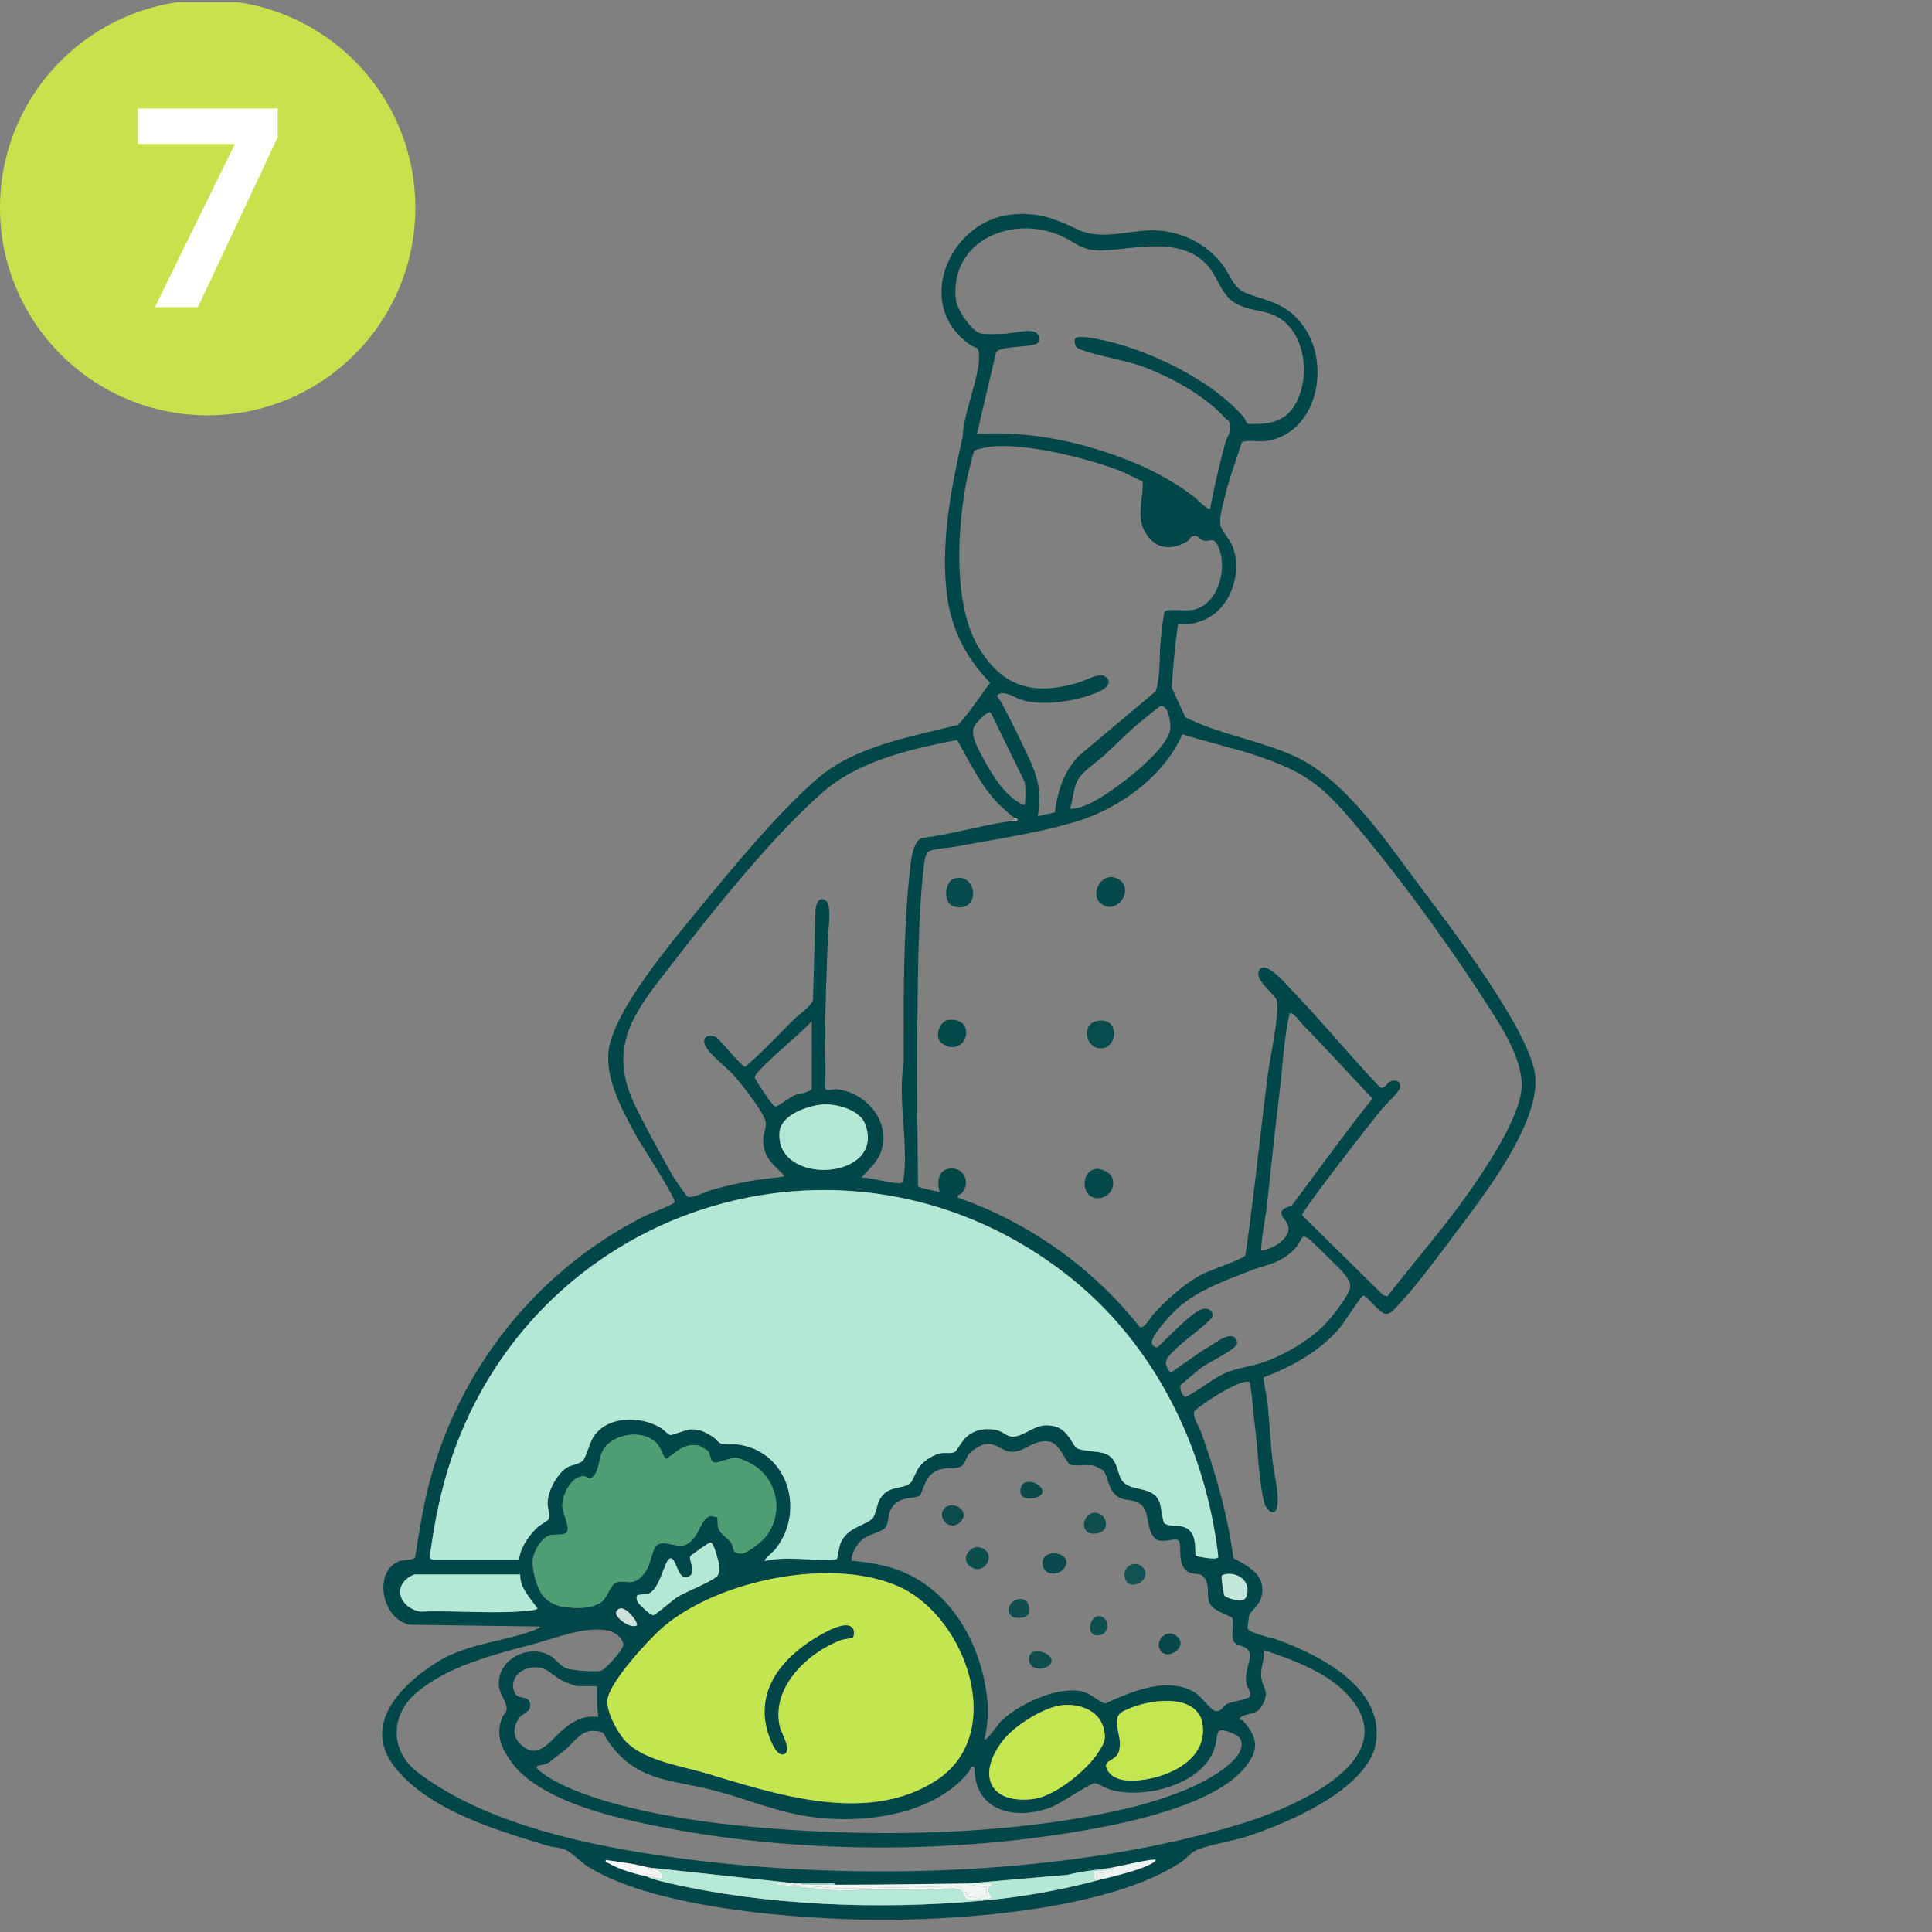 <svg xmlns="http://www.w3.org/2000/svg" width="131" height="131" fill="none" viewBox="0 0 131 131">
  <rect x="0" y="0" width="131" height="131" fill="#808080" stroke="none"/>
  <g clip-path="url(#a)">
    <path fill="#014749" d="M36.348 110.485c-2.198.852-4.692.944-6.707 2.214-2.488 1.571-5.197 4.294-2.784 7.232 2.34 2.845 6.839 4.182 10.266 5.217.398.122.908.122 1.29.311.368.179.96.791 1.382 1.061 4.335 2.774 13.45 3.519 18.58 3.636 5.987.138 16.723-.546 21.746-3.922.311-.209.633-.612.933-.749.857-.398 2.443-.623 3.433-.944 2.713-.872 8.415-3.254 8.828-6.487.464-3.662-3.846-5.829-6.712-6.875-.336-.122-1.917-.454-2.01-.77-.01-.041.087-.791.113-.877.097-.322.683-.658.831-1.275.347-1.428-.857-2.04-1.907-2.611-.393-2.933-1.188-5.728-2.178-8.502-.132-.367-.596-1.076-.474-1.433.071-.204 3.177-2.341 3.764-1.984.183 1.005.23 2.035.357 3.05.183 1.479.275 3.692.602 5.038.158.669.805 1.071.907.281.123-.918-.234-2.208-.331-3.126-.143-1.311-.21-2.637-.347-3.948-.026-.255-.3-1.535-.24-1.632 1.913-.724 3.902-1.82 5.207-3.422.24-.296 1.372-2.045 1.515-2.106.199-.087 1.05 1.07 1.428 1.188.372.118.576-.153.806-.387 1.341-1.377 3.004-3.662 4.187-5.238 1.872-2.489 5.564-7.293 5.263-10.445-.29-3.06-5.962-10.404-7.986-13.117-2.153-2.882-4.947-7.013-8.227-8.538-2.386-1.111-5.156-1.51-7.507-2.692l-.928-2c.092-1.453.235-2.881.428-4.324.821.132 1.841-.194 2.49-.71 1.294-1.034 1.82-3.085 1.182-4.62-.178-.423-.678-.938-.78-1.326-.133-.51.184-1.57.321-2.121.291-1.168.725-2.31 1.087-3.458.03-.107.096-.123.193-.143.444-.087 1.046.051 1.561-.036 3.442-.586 4.345-5.288 2.387-7.864-1.112-1.464-2.203-1.56-3.759-2.132-.918-.341-1.086-1.168-1.632-1.902-1.056-1.423-2.677-2.254-4.452-2.366-1.8-.113-3.682.74-5.401-.072-1.515-.714-2.596-1.163-4.36-1.025-4.31.337-6.87 6.176-2.897 8.869.316.214.555.071.57.689.037 1.504-1.06 3.906-1.111 5.518-.775 3.488-1.505 7.12-1.066 10.71.28 2.315 1.306 4.325 2.933 5.972-.72.953-1.372 1.979-2.178 2.856-3.182.82-6.941 1.423-9.506 3.62-2.75 2.362-5.993 6.33-8.329 9.176-1.744 2.132-5.59 6.721-5.87 9.363-.209 1.948 1.046 4.208 1.984 5.88.3.541 2.606 4.096 2.499 4.325-.082.174-1.647.755-1.953.908-7.191 3.585-12.531 10.165-14.627 17.937-.454 1.688-.74 3.488-1.01 5.217-.112.24-.826.168-1.132.301-1.719.755-1.142 3.871.745 4.289l8.843.123c-.026.142-.163.147-.27.193l.01.005Zm41.922 15.754c-.704.546-3.106 1.061-4.04 1.306a47.47 47.47 0 0 1-7.823 1.346c-6.767.612-14.417.322-21.053-1.203-.525-.123-1.096-.255-1.58-.48-.76-.153-1.857-.489-2.525-.882-.107-.066-.214.015-.168-.209.933.138 1.948.255 2.86.505l10.099 1.091h.25c.632 0 1.264-.01 1.892 0 .142 0 .372-.056.464.087 2.978 0 5.951-.046 8.92-.082l6.849-.596c1-.26 2.055-.327 3.075-.5.398-.066 2.703-.617 2.861-.505.01.056-.046.092-.081.127v-.005Zm6.467-14.116c.102.52-.413 1.295-.2 2.126.062.245.327.439.205.786-.056.153-1.255.367-1.525.494-.316.148-.352.515-.78.49-.327-.02-.975-1-1.434-1.27-1.85-1.102-4.278-.046-6.058.755-.515-.153-.913-.627-1.484-.786-1.673-.464-4.397.832-5.595 1.995-.097.096-1.01 1.382-1.122 1.234.31-1.301.296-2.484.04-3.79-.703-3.636-2.952-6.992-6.69-7.95-.735-.189-1.607-.312-2.357-.378-.015-.515.372-1.152.765-1.464.398-.321 1.27-.494 1.51-.765.341-.377.046-1.167.795-1.728.51-.378 1.286-.271 1.556-.465.117-.086.337-1.02.719-1.387.78-.74 1.54-.29 2.091-.602.27-.153.331-.637.602-.912.153-.159.734-.53.943-.572.694-.142.985.255 1.54.439 1.046.347 1.745-.842 2.897-.622.724.137 1.112 1.418 1.393 1.55.29.138 1.127-.015 1.54.061.122.02.637.266.714.342.214.214.331.852.484 1.158.617 1.249 1.53.53 2.188 1.265.48.535.245 1.703.893 2.218.448.357 1.372-.148 1.555.128.235.346-.066 1.31.388 1.887.392.499.928.249 1.209.474.657.53.152 1.438.591 2.014.321.429 1.377.75 1.428.842.168.275-.087 1.178.102 1.581.184.393.99.28 1.102.841l-.005.011Zm-49.787 2.738c-.464-.765.118-1.586.903-1.754 1.24-.265 1.428.469 2.387.903.183.081.785.321.938.321h1.306c-.005.704-.02 1.407.087 2.101-.98-.148-1.673.245-2.397.847-.847.698-1.643 2.101-2.82 1.05-.587-.525-.608-1.193-.154-1.841.25-.352.73-.331.75-.857.025-.688-.76-.377-1-.77Zm2.209 4.677c.199-.117.943-.724 1.183-.918.642-.52 1.05-1.341 2.014-1.25.704.067.546.204.822.612 1.912 2.841 4.263 2.652 7.262 3.428 1.897.489 3.754 1.254 5.681 1.637 3.718.744 9.048.239 11.572-2.912.128-.164.087-.485.383-.286-.01 3.024 2.871 3.626 5.273 2.657.576-.234 2.59-1.586 2.861-1.591.22-.005.735.321.99.403 2.259.729 6.293-.27 7.13-2.718.356-1.036-.108-1.673 1.387-1.005.719.321.515 1.086.081 1.586-1.433 1.637-4.692 2.759-6.767 3.284-8.487 2.153-19.33 2.193-27.994 1.204-3.361-.383-9.242-1.413-12.031-3.284-1.234-.832-.306-.577.158-.847h-.005Zm9.66-14.025c.04-.071 1.28-.949 1.36-.933.2.035.373.703.434.913.118.423.296.928.062 1.32-.21.352-2.183 1.117-2.74 1.469-.31.199-1.453 1.199-1.631 1.234-.163.036-.949-.714-1.035-.867-.072-.122-.138-.341-.067-.459.061-.096.587-.086.75-.132.81-.24 1.102-2.295 1.484-2.392.474-.122.47 1.612 1.29 1.214.561-.271-.05-1.117.102-1.372l-.01.005Zm-3.637 4.697c-.429.265-1.56-.576-1.393-.923.398-.816 1.55.775 1.393.923Zm1.724.168c3.738-3.253 11.668-4.875 16.192-2.723 4.412 2.101 7.206 9.919 2.392 13.061-4.616 3.014-10.792.979-15.575-.464-1.724-.52-4.3-.862-5.544-2.239-.54-.597-1.316-2.035-1.168-2.836.224-1.203 2.728-3.942 3.703-4.794v-.005Zm23.149 7.579c.78-.974 2.728-2.203 3.972-2.341 1.061-.117 2.392.291 2.754 1.408.28.867.113 1.147-.341 1.841-.78 1.193-2.933 2.942-4.376 3.111-3.106.357-3.8-1.78-2.004-4.024l-.005.005Zm7.7-.898c-.107-.836.21-.969.919-1.254 1.193-.485 3.432-.832 4.411.173.22.225.372.48.428.791.49 2.565-2.371 3.82-4.467 3.957-.694.046-1.597-.03-1.964-.724-.382-.729.658-.52.811-1.357.117-.657-.066-1.025-.143-1.586h.005Zm7.197-10.286c.729-.22 1.637.214 1.632 1.04 0 .454-.138.75-.628.709-.173-.015-.856-.199-.938-.332-.061-.096-.199-1.096-.194-1.239 0-.102.02-.148.123-.178h.005ZM89.837 89.8c-1.005 1.045-2.642 2.004-4.009 2.514-.826.311-1.79.413-2.565.714-.964.378-1.923 1.224-2.861 1.688-.215.02-.475-.637-.322-.831.495-.388.964-.857 1.48-1.214.453-.316 2.208-1.158 2.315-1.56.05-.179-.112-.439-.276-.49-.556-.173-1.392.632-1.902.842l-2.33 1.626c-.552-.734-.302-.953.25-1.52.774-.785 1.81-1.417 2.57-2.233.107-.444-.169-.627-.587-.587-.658.067-2.52 2.07-3.08 2.566-.128.158-.424-.133-.429-.255-.02-.546 1.408-2.05 1.862-2.443 1.295-1.127 3.075-1.765 4.671-2.397 1.28-.51 2.306-.536 3.285-1.678.137-.158.382-.668.423-.678.123-.031.235.025.337.086.23.138 1.469 1.392 1.764 1.683.393.393 1.153 1.05 1.112 1.622-.036.571-1.275 2.086-1.708 2.54v.005Zm-2.474-6.559c.077.806-1.158 1.5-1.856 1.556.05-1.092.3-2.163.418-3.239.27-2.499.535-5.013.836-7.497.215-1.78.286-3.585.679-5.334.193-.189.76.607.872.724 1.606 1.657 3.167 3.356 4.748 5.039-1.892 2.356-3.652 4.84-5.478 7.257-1.397.428-.28.841-.219 1.494Zm-7.186-33.456c1.8.577 3.677.974 5.462 1.602 2.994 1.05 4.142 2.035 6.15 4.411 3.015 3.565 6.233 7.971 8.768 11.888 1.061 1.637 2.499 3.723 2.621 5.707.123 1.892-2.05 5.207-3.126 6.799-1.826 2.697-3.983 5.135-5.972 7.7l-.286-.066-5.508-5.431c-.005-.204 2.07-2.902 2.356-3.28a166.98 166.98 0 0 1 3.025-3.876c.24-.295 1.178-1.178 1.25-1.453.111-.464-.286-.643-.69-.428-.234.122-.382.58-.688.331-2.035-2.142-3.917-4.442-5.967-6.569-.321-.336-1.764-2.06-2.188-1.346-.382.637.99 1.56 1.173 2.025.082.209.056.484.046.708-.061 1.398-.48 3.122-.663 4.555-.51 4.013-.913 8.042-1.494 12.046-.102.24-2.295 1-2.693 1.183-1.275.582-2.57 1.765-3.519 2.79-.199.214-.668 1.081-.969.887-3.157-3.998-7.477-7.063-12.286-8.751-.204-.118.184-.25.255-.337.602-.734.097-1.78-.877-1.637-.775.112-.831.974-.638 1.591-.265-.092-1.377-.255-1.473-.418-.031-3.687-.102-7.385-.046-11.072.05-3.31.05-7.16.423-10.43.036-.3.092-.948.29-1.142.215-.21 1.429-.286 1.827-.357 2.662-.495 5.88-.959 8.415-1.765 2.83-.897 5.839-3.09 7.017-5.875l.005.01Zm-7.63 5.06c.235-.653.225-1.536.628-2.107.403-.566 1.224-1.081 1.729-1.55.78-.72 1.484-1.459 2.315-2.147.204-.169 1.413-1.183 1.51-1.183.51 0 .673 1.224.612 1.621-.225 1.418-3.545 3.912-4.784 4.641-.587.347-1.32.724-2.014.72l.005.004Zm-5.002-30.963c.29-.479 2.62-.28 2.86-.673a.529.529 0 0 0-.081-.596c-.367-.368-1.596-.02-2.106.01-.398.02-1.342.06-1.683-.005-.653-.123-1.658-1.658-1.724-2.316-.398-3.88 3.59-5.671 6.86-4.421 1.274.49 1.6 1.183 3.192 1.096 2.32-.128 5.38-.969 7.11 1.137.51.622.826 1.617 1.392 2.142.928.862 2.142.663 3.182 1.194 2.035 1.05 2.356 4.33 1.183 6.12-.724 1.106-1.856 1.213-3.09 1.173-.148-.051-.194-.322-.306-.45-2.31-2.687-7.023-4.885-10.501-5.405-.179-.026-.745-.072-.867.015-.179.123-.082.5.04.643.266.316 3.32.928 3.989 1.147 2.055.663 4.671 2.07 6.11 3.693.086.097.209.107.265.28.194.576-.153.877-.276 1.331a56.351 56.351 0 0 0-1.035 4.478c-.158.168-.903-.637-1.056-.755-1.132-.877-2.565-1.698-3.886-2.254-3.432-1.443-7.14-2.27-10.878-2.04l1.305-5.549v.005Zm-1.153 20.08c-1.77-2.888-1.484-7.947-.888-11.185.057-.306.465-2.05.561-2.198.092-.133 1.082-.296 1.306-.311 2.356-.184 6.304.79 8.543 1.647.51.194 1.035.525 1.56.709.077 1.142-.454 2.3.138 3.396.663 1.23 1.836 1.367 2.958.633.087-.056.117-.179.163-.21.47-.336.556.149.877.21.52.102.72-.332 1.05.546.582 1.53-.157 4.029-1.988 4.181-.337.031-1.535-.096-1.688.082-.097.117-.265 1.755-.29 2.066-.098 1.106 0 2.284-.332 3.345l-5.223 4.391c-1.015 1.061-1.423 2.372-1.611 3.815l-1.163.265c.28-1.576.04-2.58-.612-3.973-.582-1.244-1.306-2.738-1.964-3.927-.081-.153-.357-.295.026-.413.444-.137 1.03.296 1.474.429 1.474.448 3.942.06 5.33-.612.458-.225.861-.658.254-1.015-.352-.214-1.305.316-1.75.449-2.972.887-5.079.367-6.731-2.32Zm-.362 5.329c.061-.128.969-1.255 1.173-.923l2.239 4.58c.122.229.117 1.56 0 1.642-.765-.301-1.413-1.026-1.882-1.694-.408-.576-1.27-2.08-1.484-2.723-.082-.25-.148-.648-.036-.888l-.01.006ZM45.553 79.61a89.914 89.914 0 0 1-2.386-4.433c-2.199-4.36.005-6.722 2.626-10.108 2.8-3.621 6.605-8.37 10.011-11.363 2.413-2.116 6.008-2.937 9.094-3.529.856 1.494 1.59 3.086 2.81 4.335.173.178.877.821 1.055.923.02.01.362.051.169.25-.02.02-.327-.015-.424 0-1.989.28-3.972.887-5.977 1.132-.653.22-.77 1.586-.836 2.193-.46 4.33-.423 8.69-.418 13.046-.413 2.479.316 5.39 0 7.828-.031.25-.082.352-.342.342-.785-.04-1.719-.336-2.525-.387.495-.536 1.077-1.03 1.326-1.745.72-2.034-1.03-4.07-3.054-4.238-.148-.01-.669.158-.72-.05.031-1.597-.025-3.193 0-4.785.031-1.785.113-3.595.169-5.385.015-.5.3-2.285-.138-2.57-.454-.296-.627.173-.694.56l-.173 6.14c-.051.404-.908.985-1.23 1.296-1.126 1.102-2.172 2.254-3.375 3.28-.158.03-1.683-1.785-1.933-2.005-.684-.3-1.092.097-.658.745.367.556 1.351 1.3 1.846 1.851.495.556 2.055 2.535 2.142 3.162.056.398-.173.79-.168 1.168.02 1.204.571 1.591 1.305 2.32.087.087.184.108.046.21-.795.091-1.586.168-2.376.316-.776.143-1.699.357-2.459.571-.341.097-1.402.607-1.647.46-.102-.062-.959-1.327-1.081-1.53h.015Zm7.303-2.852c.097-1.157 1.857-1.764 2.846-1.866.939-.097 2.576.336 2.948 1.295 1.49 3.835-6.11 4.29-5.794.566v.005Zm-.275-1.729c-.107-.025-.265-.24-.347-.336-.117-.138-1.055-1.535-1.06-1.632 0-.47 3.411-3.218 3.87-3.83v4.585c-.076.24-.933.357-1.152.443-.265.107-1.183.8-1.31.765v.005Zm-21.94 23.776c6.003-17.472 27.203-23.816 41.815-12.275 5.855 4.625 9.312 11.674 10.154 19.053-.158.22-1.285-.025-1.55-.097-.016-.744.035-1.713-.847-1.968-.306-.092-1.035-.01-1.27-.245-.102-.102-.214-1.112-.306-1.377-.413-1.168-1.795-.724-2.468-1.402-.475-.475-.276-1.638-1.321-1.959-.444-.138-1.423-.153-1.785-.316-.342-.148-.587-1.255-1.53-1.5-1.056-.275-1.5.235-2.341.577-.898.357-1-.24-1.744-.357-.74-.117-1.408.015-1.959.525-.199.184-.673.939-.73.974-.229.148-.693.036-.978.097-.495.102-1.133.51-1.444.913-.209.27-.454.959-.591 1.091-.51.5-1.596.092-2.142 1.224-.158.327-.235.949-.429 1.173-.341.388-1.285.556-1.81 1.133-.53.576-.423.933-.622 1.647-1.637.168-3.264-.245-4.886.122-.087-.081.597-.652.673-.739 2.086-2.53.984-6.564-2.351-7.135-.413-.071-.918.036-1.27-.077-.214-.066-.331-.306-.505-.418-.5-.331-.913-.581-1.55-.55-.362.015-1.27.413-1.403.382-.132-.03-.48-.383-.673-.5-1.351-.8-3.56-.82-4.524.597-.28.413-.49 1.341-.729 1.627-.209.245-.73.296-.994.433-.75.393-1.393 1.648-1.403 2.474 0 .336.189.729.072 1.076-.031.087-.582.398-.735.53-.592.536-1.183 1.413-1.275 2.214h-5.85s-.204-.087-.209-.133c.317-2.32.75-4.595 1.51-6.814Zm5.421 10.384c-2.448.286-5.084-.015-7.558.087-1.5-.291-1.948-1.872-.423-2.515h7.19c-.03.924.694 1.597 1.179 2.311-.087.066-.276.102-.388.117Zm.061-3.386c.051-.597.561-1.51 1.163-1.699.26-.081 1.066.041 1.173-.26.158-.459-.326-1.208-.331-1.754-.01-.735.632-2.05 1.479-1.984.255.02.285.245.505.102.535-.357.448-1.29.76-1.851.652-1.178 2.845-1.505 3.738-.383.27.342.265.699.556.964.714-.48 1.224-1.096 2.172-.918.118.02.612.316.684.408.168.214.097.673.428.75.224.05 1.05-.362 1.49-.322.198.02.545.184.744.276 2 .887 2.616 3.524 1.117 5.192-.255.285-1.163 1.004-1.52 1.015-.653.015-.51-.322-.673-.674-.128-.275-.745-.617-.898-1.035-.092-.25-.025-.643-.076-.724-.03-.051-.362-.107-.454-.102-.684.046-.79 1.688-1.816 1.979-.602.168-1.688-.566-2.02.255-.285.703-.28 1.331-.928 1.933-.637.591-1.111.112-1.672.346-.332.138-.587 1-.923 1.265-.704.551-1.8.485-2.647.367-.572-.081-1.148-.403-1.464-.892-.332-.51-.643-1.642-.592-2.249l.005-.005Zm.495 5.543c1.392-.387 3.157-1.086 4.651-.78.398.082 1.061.556.985 1.025-.051.296-1.184 1.607-1.51 1.693-.393.102-1.979-.02-2.361-.168-.373-.143-.699-.607-1.036-.816-1.494-.923-3.733.25-3.508 2.081.056.479.55 1.127.515 1.515-.026.255-.23.357-.322.606-.443 1.194-.005 2.097.7 3.045 1.565 2.106 5.288 3.254 7.777 3.835 9.312 2.178 19.997 2.423 29.432.985 3.412-.521 10.195-1.729 12.474-4.524.99-1.209.867-2.035-.122-3.157-.056-.066-.199-.066-.21-.082-.025-.03-.025-.122.052-.173.525-.347 1.06-.066 1.484-.862.51-.964-.056-1.107-.107-1.948-.03-.581.255-1.132.173-1.729 1.74.556 3.902 1.362 5.263 2.606 4.988 4.58-3.11 8.022-6.69 9.129-11.46 3.545-26.215 3.968-38.062 2.387-5.89-.785-13.056-2.208-17.835-5.809-1.958-1.474-1.928-3.947-.05-5.488 2.325-1.907 5.477-2.58 8.322-3.371h-.015Z"/>
    <path fill="#B3E8D6" d="M58.65 76.193c-.372-.959-2.01-1.392-2.948-1.295-.99.102-2.749.709-2.846 1.866-.316 3.723 7.283 3.27 5.794-.566v-.005Z"/>
    <path fill="#9FA5A6" d="M68.508 55.686c.097-.015.398.02.424 0 .194-.199-.153-.24-.169-.25.215.122.128.204-.25.25h-.005Z"/>
    <path fill="#9FA5A6" d="M68.508 55.686c.383-.046.465-.133.25-.25.056.204-.132.153-.25.25Z"/>
    <path fill="#03494A" d="M74.297 79.258c-1.081.179-1 2.066.209 1.984.74-.051 1.209-.821.857-1.49-.153-.285-.76-.545-1.066-.494Z"/>
    <path fill="#05494B" d="M75.873 59.639c-1.102-.684-2.01.907-1.28 1.575 1.076.985 2.371-.902 1.28-1.575Z"/>
    <path fill="#074A4C" d="M64.699 59.572c-.653.194-.796 1.693 0 1.897 1.83.47 1.58-2.366 0-1.897Z"/>
    <path fill="#04494A" d="M64.342 69.15c-.607.056-.944 1-.602 1.49.076.106.474.316.627.341 1.352.24 1.704-1.994-.02-1.83h-.005Z"/>
    <path fill="#084C4D" d="M74.292 69.252c-.939.245-.699 1.734.245 1.826 1.305.127 1.453-2.265-.245-1.826Z"/>
    <path fill="#B5E8D6" d="M65.627 128.789c-.286-.081-.286-.464-.428-.581-.383-.301-1.265-.077-1.689-.071-2.193.03-4.386-.057-6.568.081l-4.244-.423c-.02-.148.19-.082.291-.082.347-.015.704 0 1.05 0l-10.097-1.091c.474.132 1.045.132.923.755-.041.04-.944-.138-1.092-.169.485.225 1.056.357 1.581.48 6.636 1.525 14.285 1.81 21.053 1.203v-.086c-.224.005-.586.035-.78-.016Z"/>
    <path fill="#B4E7D6" d="M75.495 126.617c-1.02.173-2.08.24-3.075.5l-6.85.596c.587-.005 1.179 0 1.765 0-.49.465-.29.475-.081 1.01-.286.036-.551.077-.842.087.072.025.072.051 0 .087a47.38 47.38 0 0 0 7.824-1.347l-.087-.673c.433-.025.959-.051 1.346-.255v-.005Z"/>
    <path fill="#B4E7D6" d="M66.407 128.804v.087c.072-.03.072-.061 0-.087Z"/>
    <path fill="#F0F6F5" d="M53.423 127.8c1.173.071 2.346.153 3.514.255a777 777 0 0 0 7.808-.163c.408.025.703.27.897.724.327-.021.582.046.765.189.112-.164.29-.235.54-.215a1.081 1.081 0 0 1-.025-.658 4.791 4.791 0 0 1-1.356-.219c-2.963.036-5.942.087-8.92.082-.633 0-1.265.01-1.892 0-.143 0-.373.056-.464-.087h-.25c-.03.082-.332.097-.612.087l-.005.005Z"/>
    <path fill="#F0F6F5" d="m52.693 127.795 4.244.423c2.182-.143 4.375-.056 6.568-.081.424-.006 1.306-.23 1.688.071.143.112.143.495.429.581.194.056.56.026.78.016-.178-.143-.433-.209-.765-.189-.194-.454-.49-.699-.897-.724-2.576.066-5.177.117-7.809.163-1.173-.097-2.34-.179-3.514-.255a5.712 5.712 0 0 1-.545-.041c.183.01.362.026.545.041.286.01.582 0 .612-.087-.346 0-.703-.015-1.05 0-.102 0-.311-.061-.29.082h.004Z"/>
    <path fill="#F0F6F5" d="M53.422 127.8c-.183-.01-.362-.031-.545-.041-.03 0 .25.031.545.041Zm13.526.79c-.25-.02-.429.051-.54.215.29-.005.555-.046.84-.087-.208-.53-.407-.541.082-1.01-.586 0-1.178-.01-1.764 0a4.82 4.82 0 0 0 1.356.219c-.06.21-.05.429.026.658v.005Z"/>
    <path fill="#C3E7DC" d="M83.961 108.522c.485.041.628-.255.628-.709 0-.826-.903-1.26-1.632-1.04-.102.03-.118.076-.123.178 0 .143.138 1.143.194 1.239.082.133.765.317.938.332h-.005Z"/>
    <path fill="#ECF1F1" d="M75.496 126.617c-.026.219-.21.331-.556.347l-.597.066c.087.255.05.423-.107.51.933-.24 3.335-.76 4.039-1.306.04-.03.092-.071.082-.127-.159-.112-2.464.438-2.861.505v.005Z"/>
    <path fill="#ECF1F1" d="m74.338 127.035.597-.066c.346-.016.535-.128.555-.347-.387.204-.912.229-1.346.255l.087.673c.153-.087.188-.255.107-.51v-.005Z"/>
    <path fill="#F5F6F6" d="m43.87 127.055.842.133c.173-.077-.556-.439-.673-.367l-.102-.199c-.913-.25-1.928-.367-2.861-.505-.046.224.056.143.168.209.668.398 1.764.729 2.524.882 0-.071.03-.127.097-.153h.005Z"/>
    <path fill="#F5F6F6" d="M44.865 127.377c.122-.623-.449-.628-.923-.755l.102.199c.117-.067.841.296.673.367l-.841-.133c-.067.026-.097.077-.097.153.147.031 1.055.209 1.091.169h-.005Z"/>
    <path fill="#B5E8D6" d="M56.182 127.713c-.633-.005-1.265 0-1.892 0 .76.051 1.545.082 2.356.082-.087-.138-.322-.082-.464-.087v.005Z"/>
    <path fill="#B5E8D6" d="M54.748 127.8c.633.01 1.265 0 1.893 0-.811 0-1.597-.031-2.357-.082.087.138.322.082.465.087v-.005Z"/>
    <path fill="#B3E8D6" d="M29.34 105.753h5.85c.087-.806.684-1.684 1.275-2.214.148-.138.704-.444.734-.53.118-.347-.076-.74-.07-1.076.01-.832.657-2.081 1.402-2.474.265-.138.785-.194.994-.433.24-.28.454-1.214.73-1.627.958-1.418 3.166-1.398 4.523-.597.194.112.536.47.673.5.133.03 1.04-.367 1.403-.383.637-.025 1.05.225 1.55.551.174.112.29.357.505.418.352.107.857 0 1.27.077 3.335.566 4.437 4.605 2.351 7.135-.071.086-.76.658-.673.739 1.622-.362 3.249.046 4.886-.122.199-.714.091-1.071.622-1.647.53-.577 1.474-.745 1.81-1.133.194-.219.27-.846.429-1.173.54-1.132 1.632-.729 2.142-1.224.137-.132.382-.82.591-1.091.311-.403.949-.811 1.444-.913.285-.056.744.051.979-.097.056-.036.525-.79.73-.974.55-.505 1.218-.643 1.958-.525.75.117.846.719 1.744.357.841-.337 1.285-.847 2.34-.577.944.245 1.194 1.352 1.53 1.5.368.163 1.342.178 1.786.316 1.045.321.846 1.484 1.32 1.958.674.679 2.056.23 2.47 1.403.09.26.203 1.27.305 1.377.235.235.964.158 1.27.245.882.255.831 1.224.847 1.968.265.077 1.392.317 1.55.097-.842-7.38-4.3-14.423-10.154-19.053-14.612-11.547-35.812-5.197-41.815 12.275-.76 2.214-1.193 4.493-1.51 6.814.005.046.194.133.21.133Zm-1.26 1.009c-1.524.643-1.075 2.224.424 2.515 2.473-.102 5.11.199 7.558-.087.112-.015.301-.051.388-.117-.485-.714-1.209-1.393-1.178-2.316H28.08v.005Z"/>
    <path fill="#C3E651" d="M70.059 121.981c1.443-.168 3.595-1.918 4.376-3.111.453-.694.622-.979.341-1.841-.362-1.117-1.693-1.525-2.754-1.408-1.244.138-3.192 1.362-3.973 2.341-1.795 2.244-1.101 4.381 2.005 4.024l.005-.005Zm5.023-1.979c.367.694 1.275.77 1.964.724 2.096-.143 4.957-1.397 4.467-3.957a1.525 1.525 0 0 0-.428-.791c-.98-1.005-3.218-.658-4.412-.173-.709.29-1.025.418-.918 1.254.072.561.26.928.143 1.586-.153.837-1.193.628-.81 1.357h-.006Z"/>
    <path fill="#4E9E73" d="M38.184 108.94c.846.118 1.943.184 2.647-.367.341-.265.591-1.127.923-1.265.56-.234 1.035.245 1.672-.347.648-.601.643-1.224.929-1.932.331-.822 1.417-.082 2.02-.255 1.02-.291 1.131-1.933 1.815-1.979.087-.005.423.056.454.102.05.081-.016.474.076.724.158.418.775.765.898 1.035.163.352.02.689.673.673.357-.01 1.265-.724 1.52-1.014 1.494-1.668.882-4.31-1.117-5.192-.199-.087-.54-.255-.745-.276-.433-.04-1.26.373-1.489.322-.337-.077-.26-.536-.428-.75-.072-.092-.566-.388-.684-.408-.948-.178-1.463.439-2.172.918-.291-.265-.291-.622-.556-.964-.888-1.122-3.086-.8-3.738.383-.312.56-.225 1.494-.76 1.851-.22.148-.255-.082-.505-.102-.852-.066-1.49 1.249-1.48 1.984.01.551.49 1.295.332 1.754-.102.301-.908.174-1.173.26-.602.189-1.112 1.102-1.163 1.699-.05.601.26 1.739.592 2.249.316.489.892.811 1.464.892l-.005.005Z"/>
    <path fill="#B3E8D5" d="M46.716 106.885c-.82.398-.816-1.331-1.29-1.214-.383.097-.673 2.157-1.484 2.392-.163.046-.689.041-.75.132-.071.113 0 .337.066.459.087.153.872.898 1.036.867.183-.035 1.326-1.04 1.632-1.234.556-.352 2.53-1.117 2.738-1.469.235-.397.062-.902-.06-1.32-.062-.21-.23-.878-.434-.913-.082-.016-1.316.862-1.362.933-.148.255.459 1.102-.102 1.372l.01-.005Z"/>
    <path fill="#CFE3DD" d="M41.79 109.287c-.169.347.963 1.188 1.392.923.158-.148-.995-1.739-1.393-.923Z"/>
    <path fill="#0C4D4E" d="M66.025 106.344c.719.281 1.316-.678.862-1.157-.888-.934-2.102.678-.862 1.157Z"/>
    <path fill="#094B4C" d="M70.717 106.196c.143.633 1.03.628 1.387.199.954-1.147-1.709-1.601-1.387-.199Z"/>
    <path fill="#0F4E4F" d="M74.205 102.575c-.857.046-1.086 1.587.148 1.403 1.025-.153.709-1.443-.148-1.403Z"/>
    <path fill="#0C4C4D" d="M63.99 102.325c-.464.587.469 1.643 1.183.806.638-.744-.668-1.464-1.183-.806Z"/>
    <path fill="#064849" d="M79.78 110.929c-.725-.571-1.551.418-1.067 1.02.546.679 1.908-.357 1.066-1.02Z"/>
    <path fill="#135253" d="M76.265 106.951c.255 1.163 2.107.036 1.138-.755-.495-.403-1.296.041-1.138.755Z"/>
    <path fill="#114E4F" d="M69.58 108.552c-.531-.428-1.546.281-1.077.949.23.326 1.143.25 1.25-.107.071-.23.02-.683-.174-.842Z"/>
    <path fill="#0E4E4F" d="M69.778 112.515c.026.77 1.02.76 1.403.367.653-.678-1.443-1.474-1.403-.367Z"/>
    <path fill="#0A4A4B" d="M70.59 101.351c.514-.54-1.169-1.428-1.388-.418-.194.893 1.071.755 1.387.418Z"/>
    <path fill="#0E4F50" d="M74.521 110.883c.567-.056.76-.831.362-1.152-.872-.699-1.494 1.269-.362 1.152Z"/>
    <path fill="#C3E650" d="M42.371 118.008c1.244 1.377 3.82 1.719 5.544 2.239 4.784 1.443 10.96 3.478 15.575.464 4.815-3.142 2.02-10.955-2.392-13.061-4.518-2.157-12.454-.531-16.192 2.723-.974.852-3.478 3.591-3.703 4.794-.148.801.633 2.239 1.168 2.836v.005Zm12.801-6.875c.47-.296 2.422-1.504 2.703-.591.04.127.036.413-.071.489-.082.061-.597.092-.796.168-2.285.867-4.784 3.254-4.126 5.927.092.377.806 1.54.316 1.79-.596.301-1.111-1.342-1.208-1.739-.633-2.688 1.066-4.718 3.182-6.049v.005Z"/>
    <path fill="#024647" d="M53.198 118.921c.49-.25-.224-1.413-.316-1.79-.658-2.673 1.841-5.059 4.126-5.926.199-.077.714-.113.795-.169.108-.076.108-.362.072-.489-.28-.913-2.234.295-2.703.591-2.117 1.331-3.82 3.361-3.182 6.049.091.398.611 2.04 1.208 1.739v-.005Z"/>
    <path fill="#C9E14C" d="M14.08 28.162c7.778 0 14.082-6.304 14.082-14.08C28.162 6.303 21.858 0 14.081 0 6.304 0 0 6.304 0 14.081c0 7.777 6.304 14.081 14.08 14.081Z"/>
    <path fill="#fff" d="M9.343 9.764V7.357h9.486V9.3l-2.672.459H9.348l-.005.005Zm1.158 11.062L16.04 9.534l2.79-.23-5.407 11.522h-2.922Z"/>
  </g>
  <defs>
    <clipPath id="a">
      <path fill="#fff" d="M0 .147h130.025v130.025H0z"/>
    </clipPath>
  </defs>
</svg>
